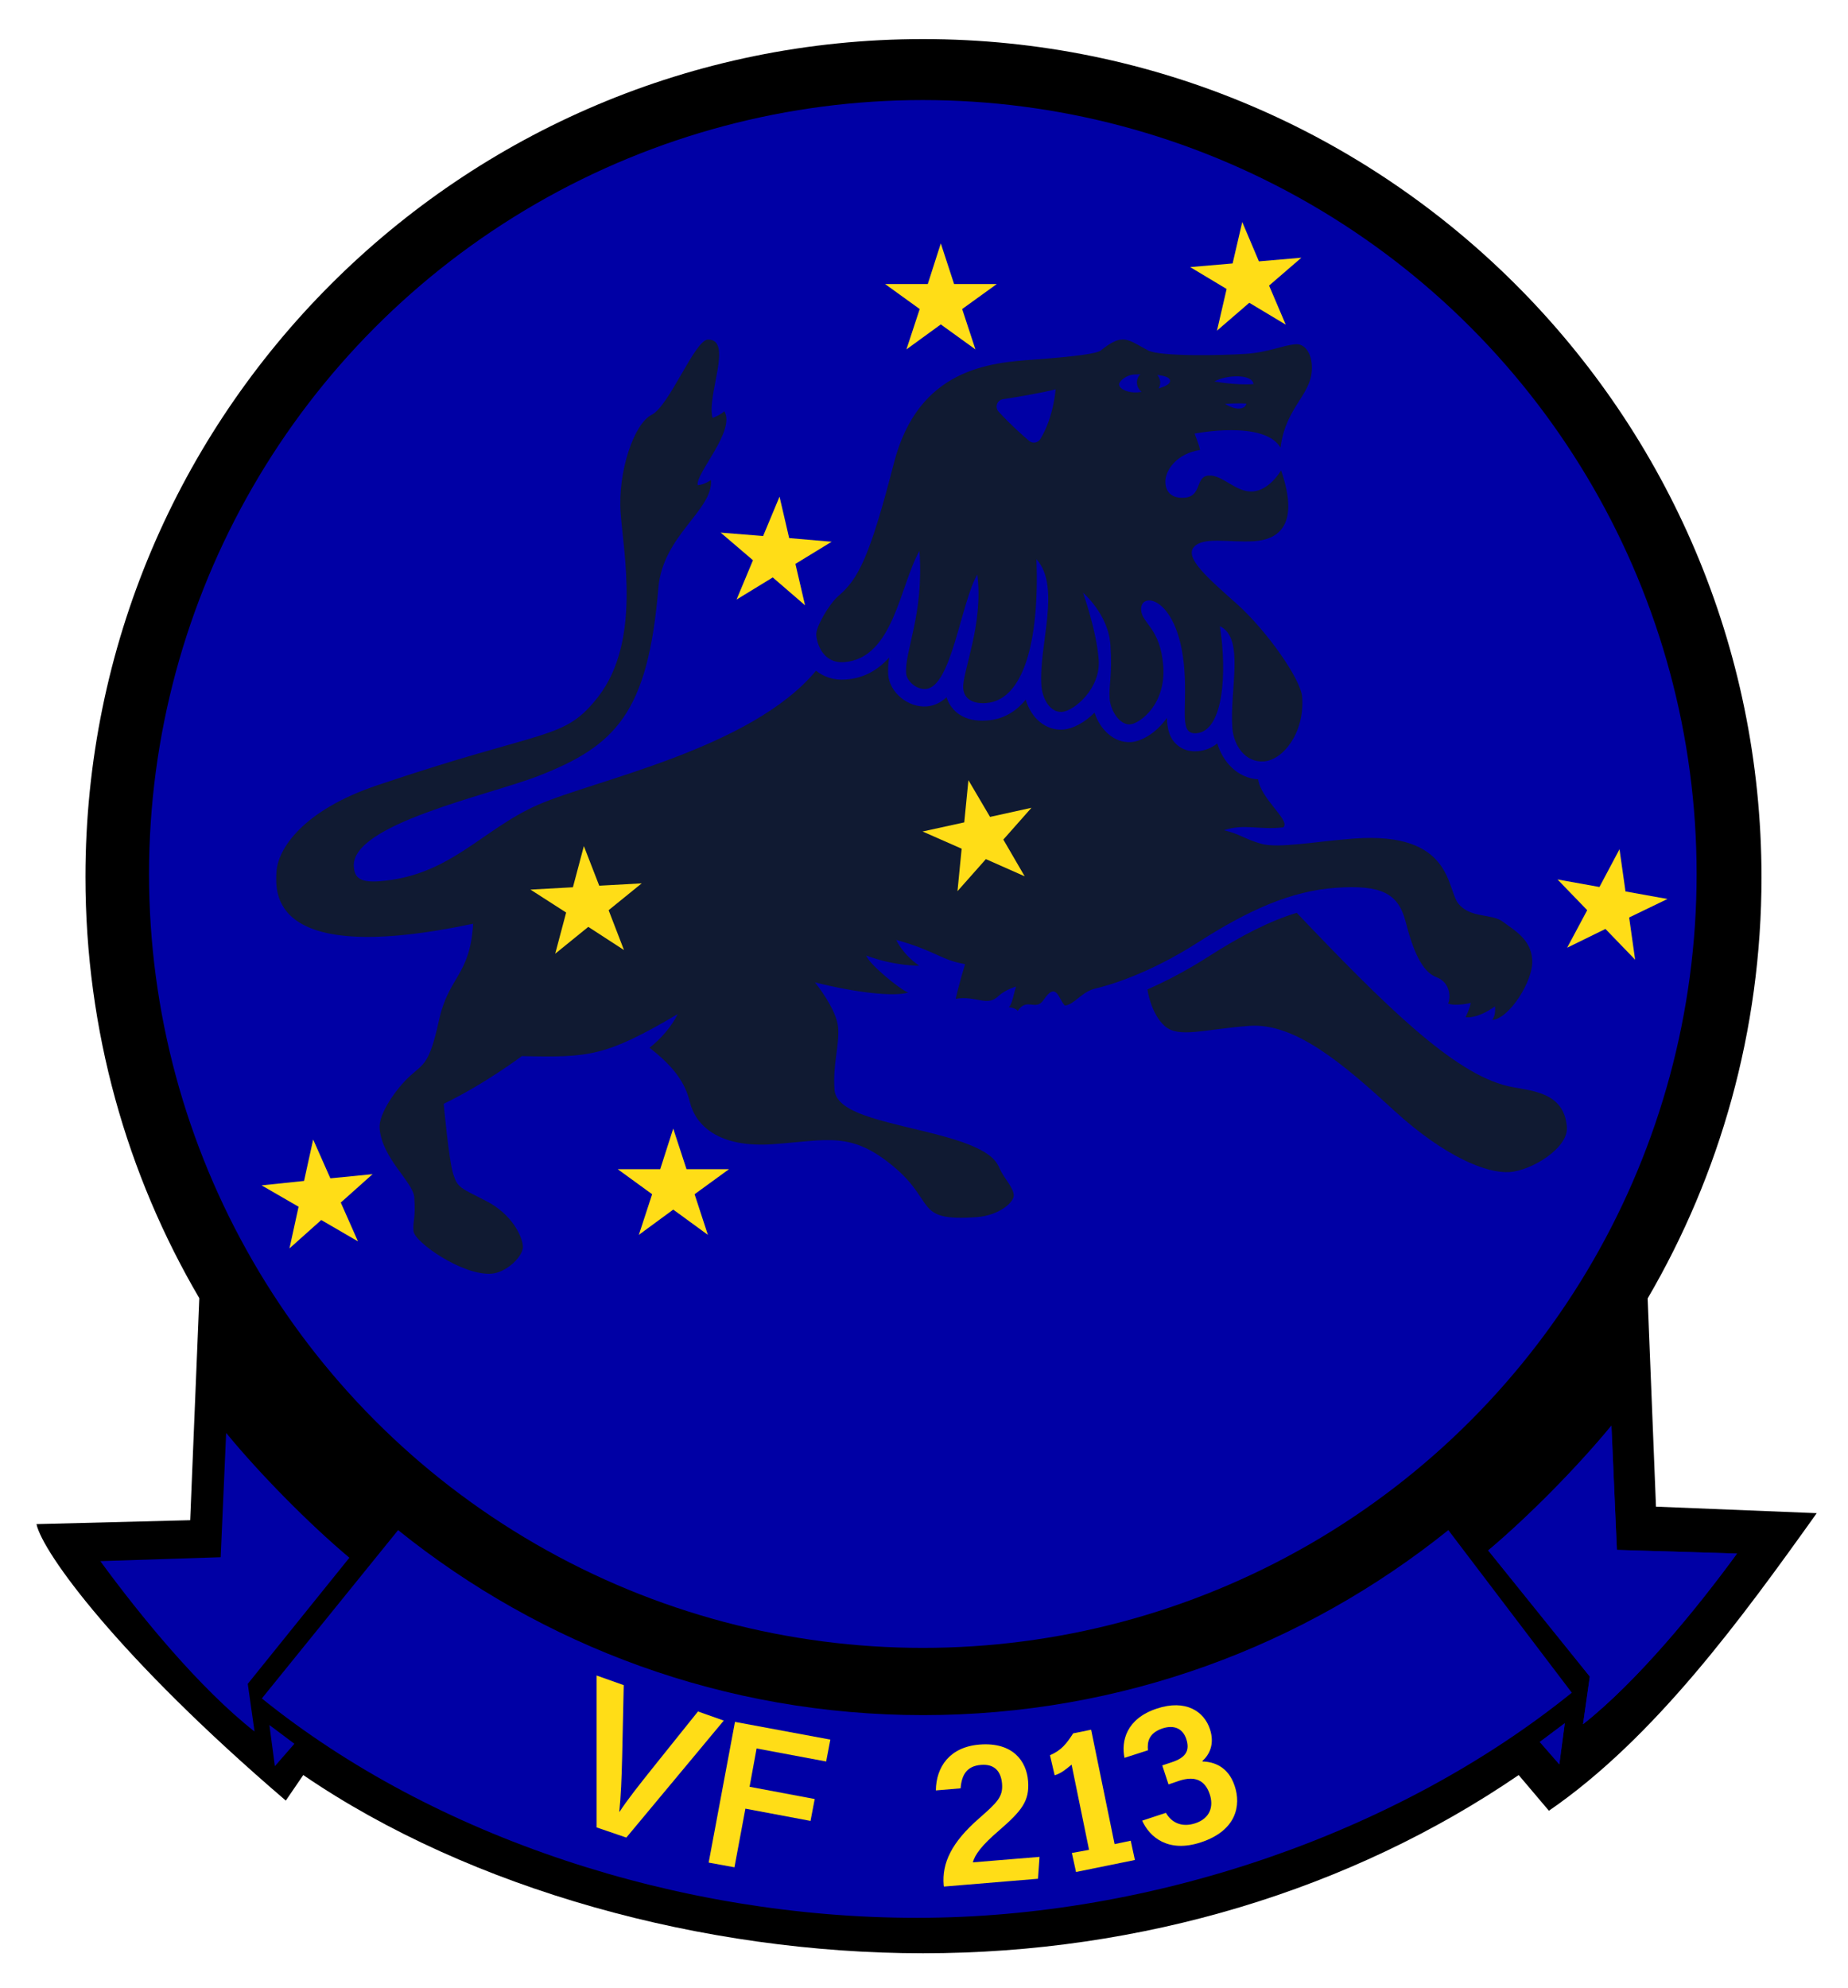 <?xml version="1.0" encoding="utf-8"?>
<!-- Generator: Adobe Illustrator 26.5.0, SVG Export Plug-In . SVG Version: 6.00 Build 0)  -->
<svg version="1.1" xmlns="http://www.w3.org/2000/svg" xmlns:xlink="http://www.w3.org/1999/xlink" x="0px" y="0px"
	 viewBox="0 0 709.3 762.9" style="enable-background:new 0 0 709.3 762.9;" xml:space="preserve">
<style type="text/css">
	.st0{fill:#000089;}
	.st1{fill:#0000A5;}
	.st2{fill:#101A32;}
	.st3{fill:none;}
	.st4{fill:#FFDD17;}
	.st5{display:none;}
	.st6{display:inline;fill:#FFDD17;stroke:#FFDD17;stroke-width:3;stroke-miterlimit:10;}
</style>
<g id="Layer_1">
	<g id="Layer_1-2">
		<path d="M354.3,749.6c83.9,0,164.1-24.3,228.6-68.4l11.6,13.7c40.6-27.9,74.1-74,102.8-114.2l-61.7-2.5l-3.2-79.9
			c27.7-47.4,43.7-102.7,43.7-161.7C676,159,531.9,15,354.3,15S32.8,158.9,32.8,336.5c0,59,15.9,114.3,43.7,161.7L73,583.4l-59,1.5
			l0,0c2.3,10.8,31.2,50.9,95.7,106.1l6.7-9.8C180.9,725.3,270.4,749.6,354.3,749.6L354.3,749.6z"/>
		<path class="st0" d="M591,668.5c2.3-1.7,7.3-5.5,9.6-7.2l-2.1,15.8L591,668.5z"/>
		<path class="st0" d="M666.7,596.2c-15.4,21.1-38.2,49-59.1,65.5l2.6-18.3l-39-48.4c15.6-13.1,34.4-32.2,47.3-47.9l2.1,47.7
			L666.7,596.2L666.7,596.2z"/>
		<g>
			<path class="st1" d="M591,668.5c2.3-1.7,7.3-5.5,9.6-7.2l-2.1,15.8L591,668.5z"/>
			<path class="st1" d="M666.7,596.2c-15.4,21.1-38.2,49-59.1,65.5l2.6-18.3l-39-48.4c15.6-13.1,34.4-32.2,47.3-47.9l2.1,47.7
				L666.7,596.2L666.7,596.2z"/>
		</g>
		<path class="st1" d="M354.3,658.2c76.3,0,146.3-26.6,201.6-71l47.4,62.4c-66,53.3-160,86.4-251.4,86.4s-185.4-30.9-251.4-84.2
			l52.3-64.6C208,631.6,278,658.2,354.3,658.2L354.3,658.2z"/>
	</g>
	<circle class="st1" cx="354.2" cy="335.4" r="297"/>
	<path class="st1" d="M105.5,677.8l-2.1-15.8c2.3,1.7,7.3,5.5,9.6,7.2L105.5,677.8z"/>
	<path class="st1" d="M38.5,599.1l46.2-1.5l2.1-47.7c12.9,15.7,31.7,34.8,47.3,47.9l-39,48.4l2.6,18.3
		C76.7,648,53.9,620.2,38.5,599.1L38.5,599.1z"/>
</g>
<g id="Lion_and_Stars">
	<path class="st2" d="M403.7,170.9c-1,0.1-2.1,0.2-3.1,0.3c0.7,0.8,1.4,1.5,2,2.2C403,172.5,403.4,171.7,403.7,170.9L403.7,170.9z"
		/>
	<path class="st2" d="M481.4,207.7c9.7-0.7,17.4-6.6,10.3-27.2c0,0-4.3,7.6-10.8,8.1s-11.7-6.5-17-6.1c-5.3,0.4-2.4,8-9.3,8.5
		c-5.6,0.4-7.1-3-7.3-5.5c-0.4-5.1,4.7-11.6,13.3-12.8c-0.3-1.9-2.1-6.3-2.1-6.3s26.7-5.3,33,5.4c2-16.3,12.8-20.5,12-31.8
		c-0.3-4.7-2.8-8.1-6.1-7.9c-5.2,0.4-10.4,3.1-19.3,3.7c-8.9,0.6-32.7,1.1-37.4-1.3c-4.6-2.4-7.1-4.4-10.2-4.2
		c-3.1,0.2-6.3,2.9-8,4.2c-1.6,1.2-9.4,2.3-25.7,3.5c-16.4,1.2-44.3,3.1-53.7,39.7c-9.4,36.6-13.8,44.6-21.3,51
		c-3.5,3-8.8,12-8.5,15c0.2,3,2.4,11,10.7,10.4c18.9-1.4,21.3-29.2,28.9-42.7c1.8,24.5-5.8,38.5-5.1,47.1c0.2,2.7,3.8,6.2,7.5,5.9
		c9.9-0.7,13.4-32.8,19.8-43.9c2.5,19-5.8,37.4-5.4,43.6c0.3,4.3,4,6.1,8.8,5.7c14.2-1,20.5-23.3,19.3-55.2
		c9.6,10.7,0.8,33,1.9,48.5c0.4,5.2,3.4,10.4,7.9,10.1c4.6-0.3,14.9-8.9,14.1-20c-0.8-11.1-6-25.7-6-25.7s9.7,8.2,10.5,20
		c0.8,11.7-0.7,15.6-0.3,20.6s4,10.1,7.8,9.9c3.8-0.3,13.8-7.6,12.8-22.3c-1.1-14.7-8.1-16.3-8.5-21.5c-0.6-7.7,14.6-5.3,16.6,23.1
		c1.1,15.4-2.2,24.6,4.6,24.1c10.5-0.8,11.8-23.6,9-41.1c9.7,4.6,3.7,24.2,4.8,39.1c0.5,6.5,4.8,13.3,12.1,12.8
		c7.3-0.5,15.7-10.9,14.7-24.7c-0.5-7-13.9-25.7-24.8-35.5c-11-9.8-20.4-17.8-16.8-22S471.6,208.3,481.4,207.7L481.4,207.7z
		 M475.7,156.8c-2.5,0.2-5.5-1.8-5.5-1.8c5.8-0.4,8.2-0.1,8.2-0.1S478.1,156.7,475.7,156.8L475.7,156.8z M481.1,147.4
		c-6.8,0.5-15-1-15-1C470.9,143.7,480.8,143.5,481.1,147.4z M449.1,146.1c0.1,1.3-1.9,2.2-4.4,3c0.4-0.8,0.7-1.7,0.6-2.6
		c-0.1-1-0.5-1.9-1.1-2.6C446.9,144.2,449,144.8,449.1,146.1L449.1,146.1z M399.3,168.5c-0.9,1.5-3,1.8-4.3,0.7
		c-2.7-2.3-7.1-6.2-11.7-11.2c-1.6-1.7-0.6-4.5,1.7-4.8c5.9-0.9,15.2-2.5,20.2-3.8C405.1,149.3,404.6,159.8,399.3,168.5L399.3,168.5
		z M436.5,150.6c-3.2,0.2-6.8-1.1-7-3.1c-0.1-0.8,2.4-3.7,6.2-3.8c0.5,0,1.2,0,2-0.1c-0.9,0.9-1.4,2.1-1.3,3.5s0.8,2.5,1.8,3.3
		C437.5,150.5,436.9,150.5,436.5,150.6L436.5,150.6z"/>
	<path class="st2" d="M440.4,379.7c6.6-2.9,14.5-6.9,23.1-12.4c13.1-8.4,24-13.9,34.2-17c33.5,35.2,60.1,61.6,81,66.5
		c8.1,1.9,21.7,1.7,22.7,15.8c0.6,7.9-13.4,16.6-22,17.2c-8.6,0.6-24.7-5.7-44.3-23.6c-19.6-18-38.1-33.8-55.6-32.5
		c-17.5,1.3-27,4.8-32.4,0.1C441.7,389.1,440.4,379.7,440.4,379.7L440.4,379.7z"/>
	<line class="st3" x1="454.1" y1="330" x2="490.9" y2="329"/>
	<path class="st2" d="M469.8,318.6c6.2,1.5,7.7,3.3,14.2,5.2c6.6,1.9,21-0.9,35.8-2c37.7-2.7,35.4,19.2,39.9,24.9
		c4.5,5.8,12.9,3.8,17.1,7s10.8,6.6,11.3,14.6c0.6,8-9,22.9-15.4,23.1c0,0,1.5-1.4,1.1-5.2c0,0-6.1,4.7-11.3,4.2c0,0,1.7-3.4,2-5.5
		c0,0-6,1.4-8.7,0.2c1-1.9,1.1-8-4.5-10.1c-5.6-2.1-9-10.4-11.8-21.3c-2.8-10.9-9.4-14.2-26.7-13c-17.3,1.2-33.7,8.6-52.9,20.9
		c-19.2,12.3-34.5,16.6-39.6,17.8c-5.1,1.2-8,6.2-11.6,6.5c-2.5-2.6-3.2-9.5-8.2-2.1c-3,4.4-6.4-1.2-9.9,4.2c0,0-0.4-1.1-3.4-1.5
		c1.4-1.1,1.9-5.6,2.8-7.9c0,0-4.1,1.2-6.6,3.5c-4.5,4.5-8.4-0.1-16.6,1.2c0,0,1.3-5.7,3.6-13.3c-9.3-1.6-11.3-5.1-26.4-9.3
		c0,0,2.3,5.4,8.8,9.9c0,0-9.4,0.2-20.3-3.9c0.8,3.1,13.1,13.2,16.1,14.2c-5.5,1.7-20.3,0-35.8-3.9c0,0,8.4,10.3,8.9,17.4
		s-2.1,13.9-1.4,23.8c0.7,9.9,22.4,12.5,42.3,18c19.9,5.5,20.1,10.5,21.6,13.3c1.5,2.9,4.7,6.3,4.9,9.1c0.2,2.8-5.7,7.9-14.3,8.5
		c-24.1,1.7-15.4-5.7-31.8-19.4c-16.4-13.7-25.3-10.1-46.3-8.6c-21,1.5-29.7-7.3-31.9-16.1c-1.8-7.5-6.2-13.7-15.5-20.9
		c4.2-3.3,8.4-8,10.8-12.9c-27.6,16.2-33.8,16.7-59.8,16.1c0,0-14.4,10.8-30,18.3c0,0,2,22,3.7,27.1c1.7,5.2,2.7,5.1,12.6,10.2
		c10,5.1,13.9,13.7,14.1,17.4c0.3,3.6-6.2,10.1-12.1,10.5c-11,0.8-29.6-12.1-29.9-16.4c-0.3-4.3,0.9-4.4,0.3-12.9
		c-0.4-5.9-12.5-15-13.3-26.6c-0.4-5.4,6.3-15.1,11.7-20c5.4-4.9,7.4-4.5,11.1-21.4c3.7-16.9,11.9-17,13.1-37
		c-78.1,16.5-75.9-12-75.5-19.8c0.5-9.1,10.4-23.8,38.6-33.3c65.6-22.2,71.6-17,84.9-34c16.5-21.3,9.7-55.1,8.6-70.7
		s5.1-34.1,11.9-37.5c6.9-3.5,16.6-28.9,21.7-28.9c9.7,0-0.7,21.6,1.7,30.1c3.5-1.4,4.5-2.6,4.5-2.6c4.5,7.5-11.2,24-10.2,28.4
		c2.7-0.2,5.1-2,5.1-2c0.8,11.7-18.5,21.2-20.2,41.4c-4,48.2-16.6,60.7-46.1,72.2c-19,7.4-72,18.5-70.8,34.8
		c0.3,3.6,1.6,6.2,9.7,5.6c27.2-2,39.3-19.8,60.9-29.3s81.9-21.5,106.8-51.5c2.9,2.3,6.7,3.7,11.2,3.4c7.4-0.5,12.7-3.8,16.9-8.5
		c-0.4,2.3-0.5,4.5-0.4,6.6c0.5,6.8,7.6,12.7,14.7,12.2c3-0.2,5.5-1.5,7.7-3.5c1.7,5.3,6.7,9.6,15.5,8.9c5.9-0.4,10.9-3.1,14.9-8
		c2.1,7.2,7.7,11.9,14.3,11.5c3.8-0.3,8.3-2.7,12.1-6.5c2.1,6.4,7.4,11.7,14,11.3c4.1-0.3,9.7-3.5,13.8-9.3
		c0.1,4.2,0.9,7.6,3.6,10.1c1.5,1.4,4,3,8.1,2.7c2.8-0.2,5.4-1.2,7.6-3c2.2,7.1,7.6,13.2,15.7,13.8c1,7.3,11.8,15.3,9.9,18.1
		l-0.2,0.3C483.2,318.6,477.7,316,469.8,318.6L469.8,318.6z"/>
	<polygon class="st4" points="299.2,190.6 302.9,206.5 319.2,207.9 305.3,216.4 309,232.3 296.6,221.6 282.7,230.1 289,215 
		276.6,204.4 292.9,205.7 	"/>
	<polygon class="st4" points="258.4,433.1 263.5,448.7 279.8,448.7 266.6,458.3 271.7,473.9 258.4,464.2 245.2,473.9 250.3,458.3 
		237.1,448.7 253.4,448.7 	"/>
	<polygon class="st4" points="476.8,85.2 483.2,100.3 499.5,98.9 487.1,109.6 493.5,124.6 479.5,116.2 467.1,126.9 470.8,110.9 
		456.8,102.5 473.1,101.1 	"/>
	<polygon class="st4" points="621.6,325.9 623.9,342.1 640,345 625.3,352.1 627.6,368.3 616.2,356.5 601.5,363.7 609.2,349.3 
		597.8,337.5 613.9,340.4 	"/>
	<polygon class="st4" points="120.2,437.3 126.8,452.2 143,450.6 130.8,461.5 137.4,476.4 123.3,468.2 111.1,479.1 114.6,463.1 
		100.4,454.9 116.7,453.2 	"/>
	<polygon class="st4" points="371.7,299.4 380,313.5 395.9,310 385.1,322.2 393.3,336.3 378.4,329.7 367.5,342 369.1,325.7 
		354.1,319.1 370.1,315.6 	"/>
	<polygon class="st4" points="224.1,324.7 230,339.9 246.3,339 233.6,349.3 239.5,364.6 225.8,355.7 213.1,366 217.3,350.2 
		203.6,341.4 219.9,340.5 	"/>
	<polygon class="st4" points="361.1,93.4 366.2,109 382.6,109 369.3,118.6 374.4,134.1 361.1,124.5 347.9,134.1 353,118.6 
		339.7,109 356.1,109 	"/>
	<g>
		<g>
			<g>
				<g>
					<path class="st4" d="M229,701.3l0-58.3l10.4,3.7l-0.6,27.4c-0.2,8.2-0.5,15.6-1.1,21.1l0.1,0.1c2.7-4.2,7.5-10.3,12.7-16.8
						l17.4-21.7l9.9,3.5l-37.4,44.9L229,701.3z"/>
				</g>
			</g>
			<path class="st4" d="M282.1,660.8l36.6,6.8l-1.6,8.4l-26.7-5l-2.7,14.7l25,4.7l-1.6,8.4l-25-4.7l-4.2,22.5l-9.9-1.8L282.1,660.8z
				"/>
			<path class="st4" d="M362.3,724l-0.1-0.6c-0.7-8.5,3.1-16.4,13.5-25.5c7.2-6.3,9.3-8.4,8.9-13.4c-0.4-4.8-3-7.6-8-7.2
				c-5.5,0.4-7.5,3.8-7.9,9l-9.5,0.8c0.1-9,5.3-16.7,16.8-17.6c12.8-1,18,6.4,18.6,14c0.6,7.7-2.4,11.4-11.4,19.2
				c-6.3,5.4-9,9-9.8,12l25.6-2.1l-0.6,8.4L362.3,724z"/>
			<path class="st4" d="M413,718.4l-1.6-7.3l6.6-1.2l-6.7-32.7c-2.2,1.8-3.9,3.3-6.5,4.1l-1.8-7.7c4.4-1.9,6.4-4.5,8.9-8.4l6.9-1.4
				l9,43.9l6.2-1.3l1.6,7.4L413,718.4z"/>
			<path class="st4" d="M431.6,674.6c-1.3-6.3,0.6-15,12.4-18.9c11.1-3.7,18.2,1.1,20.4,7.9c2,6-0.5,10.1-2.9,12.2l0.1,0.2
				c4.1,0.1,9.8,1.8,12.3,9.4c2.5,7.4,0.7,17.1-12.9,21.6c-12.6,4.2-19.8-2-22.6-8.3l9.1-3c2,3.5,5.8,5.8,11.3,4
				c5.7-1.9,7.1-6.5,5.5-11.2c-1.8-5.3-5.6-7.1-11.7-5.1l-4.1,1.4l-2.4-7.3l3.6-1.2c5.5-1.8,7.1-4.5,5.6-9c-1.3-3.8-4.5-5.5-9.1-4
				c-5.3,1.8-5.9,5.2-5.6,8.4L431.6,674.6z"/>
		</g>
	</g>
	<g class="st5">
		<path class="st6" d="M229.8,705.9l0.6-56.8l7.2,2.4l-0.6,27.9c-0.1,7.7-0.3,14.5-1,21l0.2,0.1c3.5-5.4,7.8-11.2,12.3-17.1
			l17.3-22.3l7.1,2.4l-35.7,44.9L229.8,705.9z"/>
		<path class="st6" d="M285.7,665.9l28.8,4.8l-1,5.8l-21.9-3.7l-3,17.7l20.2,3.4l-1,5.7l-20.2-3.4l-4,24.1l-6.9-1.2L285.7,665.9z"/>
		<path class="st6" d="M350.4,702.2l-0.1,5.2l-19.9-0.5l0.1-5.2L350.4,702.2z"/>
		<path class="st6" d="M371.2,680l-0.2,0l-8.7,5.6l-1.8-5.2l10.9-7l6-0.5l4,51.9l-6.8,0.5L371.2,680z"/>
		<path class="st6" d="M410.6,674.6l-0.2,0l-7.9,6.7l-2.4-5l9.9-8.3l5.9-1.2l10.7,51l-6.7,1.4L410.6,674.6z"/>
		<path class="st6" d="M470.1,704.9l-4.7-13.4l-22.9,8l-1.5-4.4l11-39.1l7.2-2.5l10.7,30.6l6.9-2.4l1.8,5.2l-6.9,2.4l4.7,13.4
			L470.1,704.9z M463.6,686.3l-5.7-16.4c-0.9-2.6-1.7-5.2-2.5-7.8l-0.2,0.1c-0.5,3.4-1,5.9-1.6,8.7l-6.2,20.9l0.1,0.1L463.6,686.3z"
			/>
	</g>
</g>
</svg>
